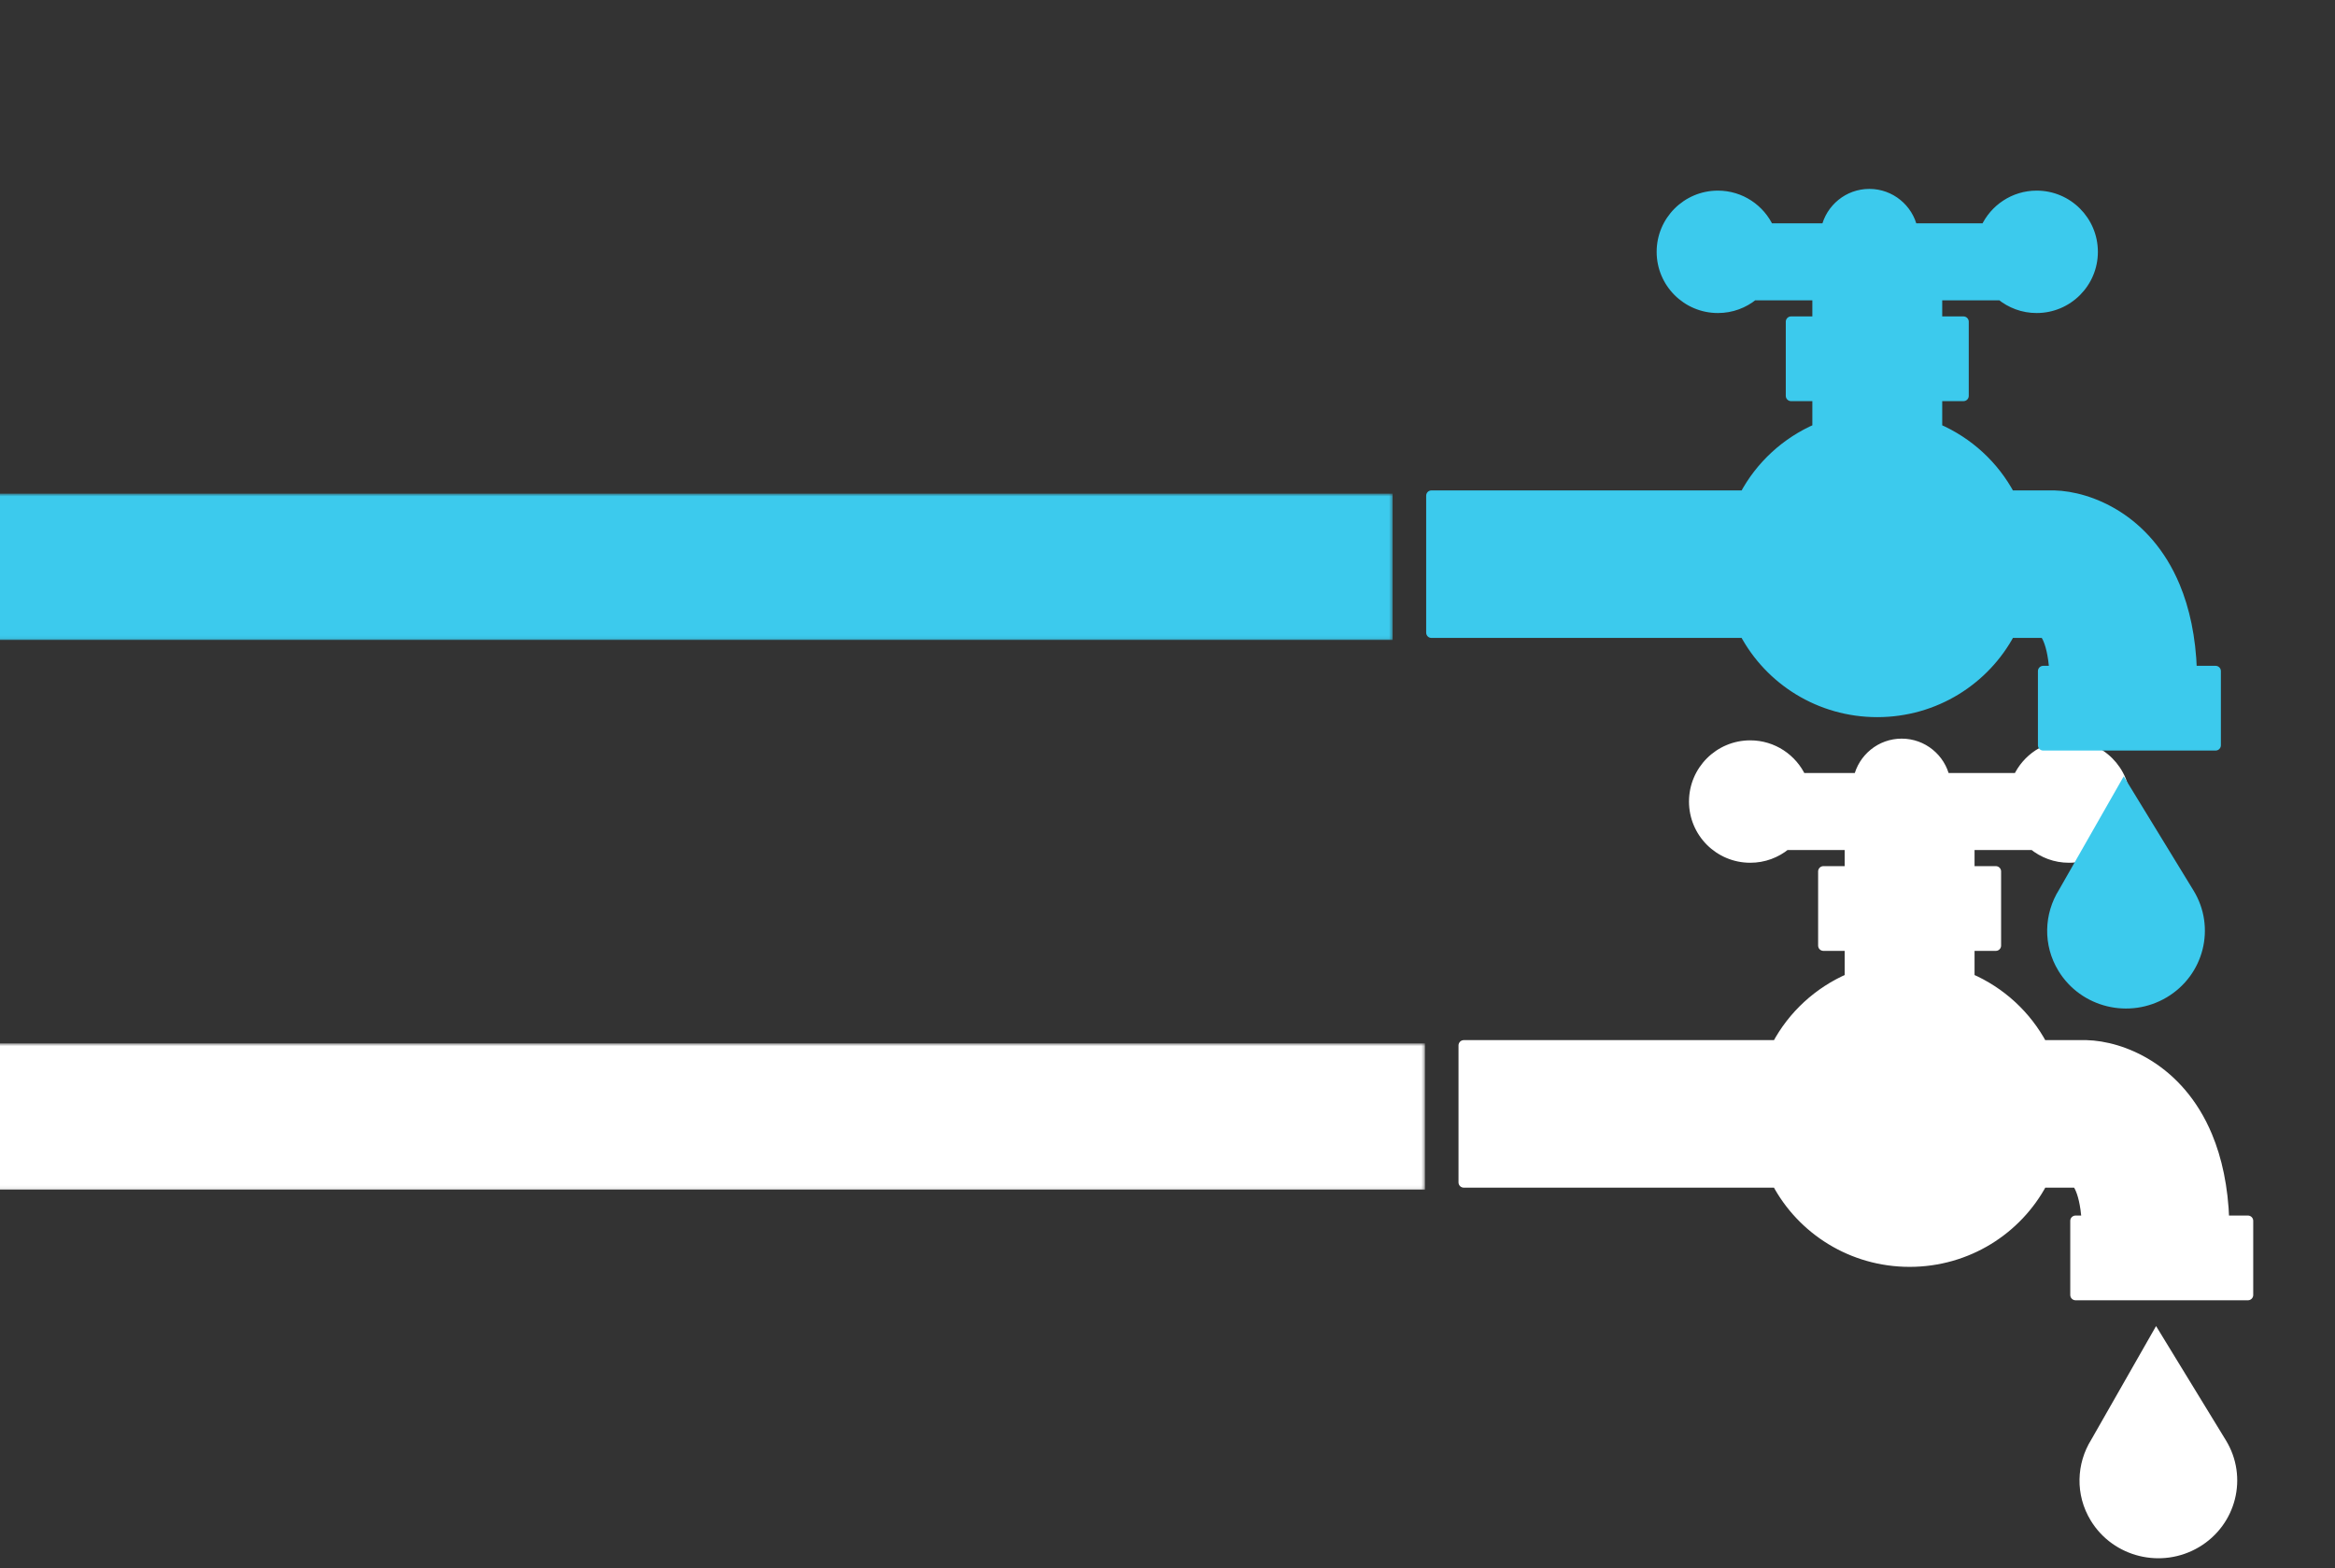 <svg width="722" height="485" viewBox="0 0 722 485" fill="none" xmlns="http://www.w3.org/2000/svg">
<rect x="0" y="0" width="722" height="485" fill="#333333" stroke="none"/>
<path d="M687.682 377.526C686.271 335.521 659.505 323.63 645.167 323.281H631.448C626.562 314.094 618.609 306.75 608.922 302.573V292.427H617.125V269.474H608.922V261.245H628.76C631.75 263.703 635.583 265.177 639.75 265.177C649.307 265.177 657.057 257.432 657.057 247.88C657.057 238.323 649.307 230.573 639.75 230.573C632.776 230.573 626.766 234.719 624.036 240.677H601.281C599.927 234.594 594.51 230.042 588.021 230.042C581.536 230.042 576.12 234.594 574.76 240.677H556.896C554.167 234.719 548.167 230.573 541.182 230.573C531.625 230.573 523.875 238.323 523.875 247.88C523.875 257.432 531.625 265.177 541.182 265.177C545.349 265.177 549.182 263.703 552.172 261.245H572.021V269.474H563.807V292.427H572.021V302.573C562.328 306.75 554.375 314.083 549.49 323.281H452.615V365.651H549.49C557.224 380.214 572.667 390.146 590.469 390.146C608.271 390.146 623.713 380.214 631.448 365.651H642.167C643.24 366.854 644.859 370.484 645.271 377.526H641.766V400.479H695.088V377.526H687.682Z" fill="white"/>
<path d="M687.682 377.526L689.307 377.474C688.953 366.797 686.979 357.979 683.964 350.75C679.443 339.906 672.557 332.661 665.422 328.146C658.271 323.63 650.896 321.802 645.208 321.656H631.448V323.281L632.885 322.526C627.818 313 619.589 305.396 609.562 301.083L608.922 302.573H610.547V294.052H617.125C617.557 294.052 617.969 293.88 618.276 293.573C618.583 293.266 618.755 292.865 618.755 292.427V269.474C618.755 269.047 618.583 268.63 618.276 268.328C617.974 268.021 617.557 267.849 617.125 267.849H610.547V262.87H628.76V261.245L627.729 262.5C630.995 265.182 635.193 266.813 639.75 266.802C650.208 266.802 658.677 258.333 658.682 247.88C658.677 237.422 650.208 228.948 639.75 228.948C635.938 228.948 632.375 230.083 629.411 232.031C626.438 233.979 624.057 236.74 622.557 240L624.036 240.677V239.052H601.281V240.677L602.87 240.323C602.109 236.917 600.219 233.943 597.599 231.818C594.99 229.693 591.646 228.417 588.021 228.417C584.391 228.417 581.052 229.693 578.443 231.818C575.833 233.943 573.932 236.917 573.172 240.323L574.76 240.677V239.052H556.896V240.677L558.375 240C556.885 236.74 554.495 233.979 551.526 232.031C548.557 230.083 544.995 228.948 541.182 228.948C530.729 228.948 522.255 237.422 522.25 247.88C522.255 258.333 530.729 266.802 541.182 266.802C545.74 266.813 549.943 265.182 553.203 262.5L552.172 261.245V262.87H570.391V267.849H563.807C563.375 267.849 562.958 268.021 562.656 268.328C562.359 268.63 562.177 269.047 562.177 269.474V292.427C562.177 292.849 562.359 293.276 562.656 293.573C562.958 293.875 563.375 294.052 563.807 294.052H570.391V302.573H572.021L571.375 301.083C561.344 305.396 553.115 313 548.052 322.516L549.49 323.281V321.656H452.615C452.182 321.656 451.766 321.828 451.464 322.125C451.161 322.438 450.984 322.854 450.984 323.281V365.651C450.984 366.083 451.161 366.5 451.464 366.807C451.766 367.104 452.182 367.276 452.615 367.276H549.49V365.651L548.052 366.417C556.062 381.495 572.052 391.771 590.469 391.771C608.885 391.771 624.875 381.495 632.885 366.417L631.448 365.651V367.276H642.167V365.651L640.958 366.729C641.094 366.88 641.333 367.229 641.594 367.75C642.385 369.328 643.349 372.505 643.651 377.62L645.271 377.526V375.901H641.766C641.344 375.901 640.927 376.073 640.62 376.38C640.318 376.677 640.141 377.094 640.141 377.526V400.479C640.141 400.906 640.318 401.323 640.62 401.625C640.927 401.932 641.344 402.104 641.766 402.104H695.089C695.526 402.104 695.927 401.932 696.234 401.625C696.542 401.318 696.714 400.917 696.714 400.479V377.526C696.714 377.094 696.536 376.677 696.234 376.38C695.932 376.073 695.51 375.901 695.089 375.901H687.682V377.526V379.151H693.458V398.849H643.391V379.151H645.271C645.724 379.151 646.146 378.969 646.453 378.641C646.76 378.318 646.922 377.875 646.896 377.432C646.682 373.802 646.156 371.016 645.521 368.922C645.208 367.88 644.859 367.01 644.505 366.302C644.141 365.583 643.786 365.021 643.385 364.573C643.078 364.224 642.635 364.026 642.167 364.026H631.448C630.849 364.026 630.292 364.359 630.016 364.885C622.552 378.927 607.651 388.521 590.469 388.521C573.281 388.521 558.385 378.927 550.927 364.885C550.646 364.359 550.094 364.026 549.49 364.026H454.24V324.906H549.49C550.094 324.906 550.646 324.573 550.927 324.042C555.635 315.177 563.312 308.094 572.661 304.068C573.255 303.807 573.646 303.224 573.646 302.573V292.427C573.646 291.995 573.474 291.578 573.167 291.276C572.865 290.969 572.448 290.802 572.016 290.802H565.432V271.104H572.016C572.448 271.104 572.859 270.932 573.167 270.625C573.474 270.318 573.646 269.906 573.646 269.474V261.245C573.646 260.813 573.474 260.396 573.167 260.094C572.865 259.786 572.448 259.615 572.016 259.615H552.167C551.792 259.615 551.422 259.745 551.135 259.984C548.427 262.219 544.969 263.552 541.182 263.557C536.849 263.552 532.943 261.802 530.099 258.958C527.255 256.12 525.5 252.208 525.5 247.88C525.5 243.547 527.255 239.63 530.099 236.792C532.943 233.953 536.849 232.198 541.182 232.198C544.344 232.198 547.276 233.135 549.745 234.75C552.198 236.365 554.182 238.656 555.422 241.354C555.688 241.932 556.26 242.302 556.896 242.302H574.755C575.521 242.302 576.177 241.771 576.349 241.031C576.943 238.354 578.432 236.016 580.49 234.344C582.552 232.672 585.156 231.672 588.021 231.672C590.88 231.672 593.495 232.672 595.547 234.344C597.615 236.016 599.094 238.354 599.698 241.026C599.859 241.771 600.521 242.302 601.281 242.302H624.036C624.672 242.302 625.245 241.932 625.51 241.354C626.755 238.656 628.734 236.365 631.193 234.75C633.656 233.135 636.583 232.198 639.75 232.198C644.089 232.198 647.995 233.953 650.839 236.792C653.672 239.63 655.432 243.547 655.432 247.88C655.432 252.208 653.672 256.12 650.839 258.958C647.995 261.802 644.089 263.552 639.75 263.557C635.969 263.552 632.505 262.219 629.792 259.984C629.505 259.745 629.141 259.615 628.76 259.615H608.922C608.49 259.615 608.073 259.786 607.766 260.094C607.464 260.396 607.292 260.813 607.292 261.245V269.474C607.292 269.901 607.464 270.323 607.766 270.625C608.073 270.922 608.49 271.104 608.922 271.104H615.5V290.802H608.922C608.49 290.802 608.073 290.969 607.766 291.276C607.464 291.578 607.292 291.995 607.292 292.427V302.573C607.292 303.224 607.677 303.807 608.271 304.068C617.625 308.094 625.307 315.177 630.01 324.047C630.292 324.578 630.844 324.906 631.448 324.906H645.167V323.281L645.125 324.906C648.5 324.99 652.688 325.76 657.057 327.51C663.609 330.135 670.573 334.938 676.052 342.911C681.516 350.891 685.536 362.078 686.052 377.583C686.089 378.453 686.807 379.151 687.677 379.151V377.526" fill="white"/>
<mask id="mask0_42_2" style="mask-type:luminance" maskUnits="userSpaceOnUse" x="-8" y="322" width="449" height="46">
<path d="M-7.177 322.641H440.609V367.927H-7.177V322.641Z" fill="white"/>
</mask>
<g mask="url(#mask0_42_2)">
<path d="M-7.177 322.641H440.609V367.927H-7.177V322.641Z" fill="white"/>
</g>
<path d="M688.26 445.396L666.672 410.078L646.667 445.151C642.01 452.583 641.604 462.25 646.495 470.25C653.453 481.63 668.437 485.281 679.974 478.422C691.505 471.557 695.219 456.781 688.26 445.396Z" fill="white"/>
<path d="M677.682 207.526C676.271 165.521 649.505 153.63 635.167 153.281H621.448C616.562 144.094 608.609 136.75 598.922 132.573V122.427H607.125V99.474H598.922V91.245H618.76C621.75 93.703 625.583 95.177 629.75 95.177C639.307 95.177 647.057 87.432 647.057 77.88C647.057 68.323 639.307 60.573 629.75 60.573C622.776 60.573 616.766 64.719 614.036 70.677H591.281C589.927 64.594 584.51 60.042 578.021 60.042C571.536 60.042 566.12 64.594 564.76 70.677H546.896C544.167 64.719 538.167 60.573 531.182 60.573C521.625 60.573 513.875 68.323 513.875 77.88C513.875 87.432 521.625 95.177 531.182 95.177C535.349 95.177 539.182 93.703 542.172 91.245H562.021V99.474H553.807V122.427H562.021V132.573C552.328 136.75 544.375 144.083 539.49 153.281H442.615V195.651H539.49C547.224 210.214 562.667 220.146 580.469 220.146C598.271 220.146 613.713 210.214 621.448 195.651H632.167C633.24 196.854 634.859 200.484 635.271 207.526H631.766V230.479H685.088V207.526H677.682Z" fill="#3CCAED"/>
<path d="M677.682 207.526L679.307 207.474C678.953 196.797 676.979 187.979 673.964 180.75C669.443 169.906 662.557 162.661 655.422 158.146C648.271 153.63 640.896 151.802 635.208 151.656H621.448V153.281L622.885 152.526C617.818 143 609.589 135.396 599.562 131.083L598.922 132.573H600.547V124.052H607.125C607.557 124.052 607.969 123.88 608.276 123.573C608.583 123.266 608.755 122.865 608.755 122.427V99.474C608.755 99.047 608.583 98.63 608.276 98.328C607.974 98.021 607.557 97.849 607.125 97.849H600.547V92.87H618.76V91.245L617.729 92.5C620.995 95.182 625.193 96.812 629.75 96.802C640.208 96.802 648.677 88.333 648.682 77.88C648.677 67.422 640.208 58.948 629.75 58.948C625.938 58.948 622.375 60.083 619.411 62.031C616.438 63.979 614.057 66.74 612.557 70L614.036 70.677V69.052H591.281V70.677L592.87 70.323C592.109 66.917 590.219 63.943 587.599 61.818C584.99 59.693 581.646 58.417 578.021 58.417C574.391 58.417 571.052 59.693 568.443 61.818C565.833 63.943 563.932 66.917 563.172 70.323L564.76 70.677V69.052H546.896V70.677L548.375 70C546.885 66.74 544.495 63.979 541.526 62.031C538.557 60.083 534.995 58.948 531.182 58.948C520.729 58.948 512.255 67.422 512.25 77.88C512.255 88.333 520.729 96.802 531.182 96.802C535.74 96.812 539.943 95.182 543.203 92.5L542.172 91.245V92.87H560.391V97.849H553.807C553.375 97.849 552.958 98.021 552.656 98.328C552.359 98.63 552.177 99.047 552.177 99.474V122.427C552.177 122.849 552.359 123.276 552.656 123.573C552.958 123.875 553.375 124.052 553.807 124.052H560.391V132.573H562.021L561.375 131.083C551.344 135.396 543.115 143 538.052 152.516L539.49 153.281V151.656H442.615C442.182 151.656 441.766 151.828 441.464 152.125C441.161 152.438 440.984 152.854 440.984 153.281V195.651C440.984 196.083 441.161 196.5 441.464 196.807C441.766 197.104 442.182 197.276 442.615 197.276H539.49V195.651L538.052 196.417C546.062 211.495 562.052 221.771 580.469 221.771C598.885 221.771 614.875 211.495 622.885 196.417L621.448 195.651V197.276H632.167V195.651L630.958 196.729C631.094 196.88 631.333 197.229 631.594 197.75C632.385 199.328 633.349 202.505 633.651 207.62L635.271 207.526V205.901H631.766C631.344 205.901 630.927 206.073 630.62 206.38C630.318 206.677 630.141 207.094 630.141 207.526V230.479C630.141 230.906 630.318 231.323 630.62 231.625C630.927 231.932 631.344 232.104 631.766 232.104H685.089C685.526 232.104 685.927 231.932 686.234 231.625C686.542 231.318 686.714 230.917 686.714 230.479V207.526C686.714 207.094 686.536 206.677 686.234 206.38C685.932 206.073 685.51 205.901 685.089 205.901H677.682V207.526V209.151H683.458V228.849H633.391V209.151H635.271C635.724 209.151 636.146 208.969 636.453 208.641C636.76 208.318 636.922 207.875 636.896 207.432C636.682 203.802 636.156 201.016 635.521 198.922C635.208 197.88 634.859 197.01 634.505 196.302C634.141 195.583 633.786 195.021 633.385 194.573C633.078 194.224 632.635 194.026 632.167 194.026H621.448C620.849 194.026 620.292 194.359 620.016 194.885C612.552 208.927 597.651 218.521 580.469 218.521C563.281 218.521 548.385 208.927 540.927 194.885C540.646 194.359 540.094 194.026 539.49 194.026H444.24V154.906H539.49C540.094 154.906 540.646 154.573 540.927 154.042C545.635 145.177 553.312 138.094 562.661 134.068C563.255 133.807 563.646 133.224 563.646 132.573V122.427C563.646 121.995 563.474 121.578 563.167 121.276C562.865 120.969 562.448 120.802 562.016 120.802H555.432V101.104H562.016C562.448 101.104 562.859 100.932 563.167 100.625C563.474 100.318 563.646 99.906 563.646 99.474V91.245C563.646 90.812 563.474 90.396 563.167 90.094C562.865 89.787 562.448 89.615 562.016 89.615H542.167C541.792 89.615 541.422 89.745 541.135 89.984C538.427 92.219 534.969 93.552 531.182 93.557C526.849 93.552 522.943 91.802 520.099 88.958C517.255 86.12 515.5 82.208 515.5 77.88C515.5 73.547 517.255 69.63 520.099 66.792C522.943 63.953 526.849 62.198 531.182 62.198C534.344 62.198 537.276 63.135 539.745 64.75C542.198 66.365 544.182 68.656 545.422 71.354C545.688 71.932 546.26 72.302 546.896 72.302H564.755C565.521 72.302 566.177 71.771 566.349 71.031C566.943 68.354 568.432 66.016 570.49 64.344C572.552 62.672 575.156 61.672 578.021 61.672C580.88 61.672 583.495 62.672 585.547 64.344C587.615 66.016 589.094 68.354 589.698 71.026C589.859 71.771 590.521 72.302 591.281 72.302H614.036C614.672 72.302 615.245 71.932 615.51 71.354C616.755 68.656 618.734 66.365 621.193 64.75C623.656 63.135 626.583 62.198 629.75 62.198C634.089 62.198 637.995 63.953 640.839 66.792C643.672 69.63 645.432 73.547 645.432 77.88C645.432 82.208 643.672 86.12 640.839 88.958C637.995 91.802 634.089 93.552 629.75 93.557C625.969 93.552 622.505 92.219 619.792 89.984C619.505 89.745 619.141 89.615 618.76 89.615H598.922C598.49 89.615 598.073 89.787 597.766 90.094C597.464 90.396 597.292 90.812 597.292 91.245V99.474C597.292 99.901 597.464 100.323 597.766 100.625C598.073 100.922 598.49 101.104 598.922 101.104H605.5V120.802H598.922C598.49 120.802 598.073 120.969 597.766 121.276C597.464 121.578 597.292 121.995 597.292 122.427V132.573C597.292 133.224 597.677 133.807 598.271 134.068C607.625 138.094 615.307 145.177 620.01 154.047C620.292 154.578 620.844 154.906 621.448 154.906H635.167V153.281L635.125 154.906C638.5 154.99 642.688 155.76 647.057 157.51C653.609 160.135 660.573 164.938 666.052 172.911C671.516 180.891 675.536 192.078 676.052 207.583C676.089 208.453 676.807 209.151 677.677 209.151V207.526" fill="#3CCAED"/>
<mask id="mask1_42_2" style="mask-type:luminance" maskUnits="userSpaceOnUse" x="-18" y="152" width="449" height="46">
<path d="M-17.177 152.641H430.609V197.927H-17.177V152.641Z" fill="white"/>
</mask>
<g mask="url(#mask1_42_2)">
<path d="M-17.177 152.641H430.609V197.927H-17.177V152.641Z" fill="#3CCAED"/>
</g>
<path d="M678.26 275.396L656.672 240.078L636.667 275.151C632.01 282.583 631.604 292.25 636.495 300.25C643.453 311.63 658.437 315.281 669.974 308.422C681.505 301.557 685.219 286.781 678.26 275.396Z" fill="#3CCAED"/>
</svg>
